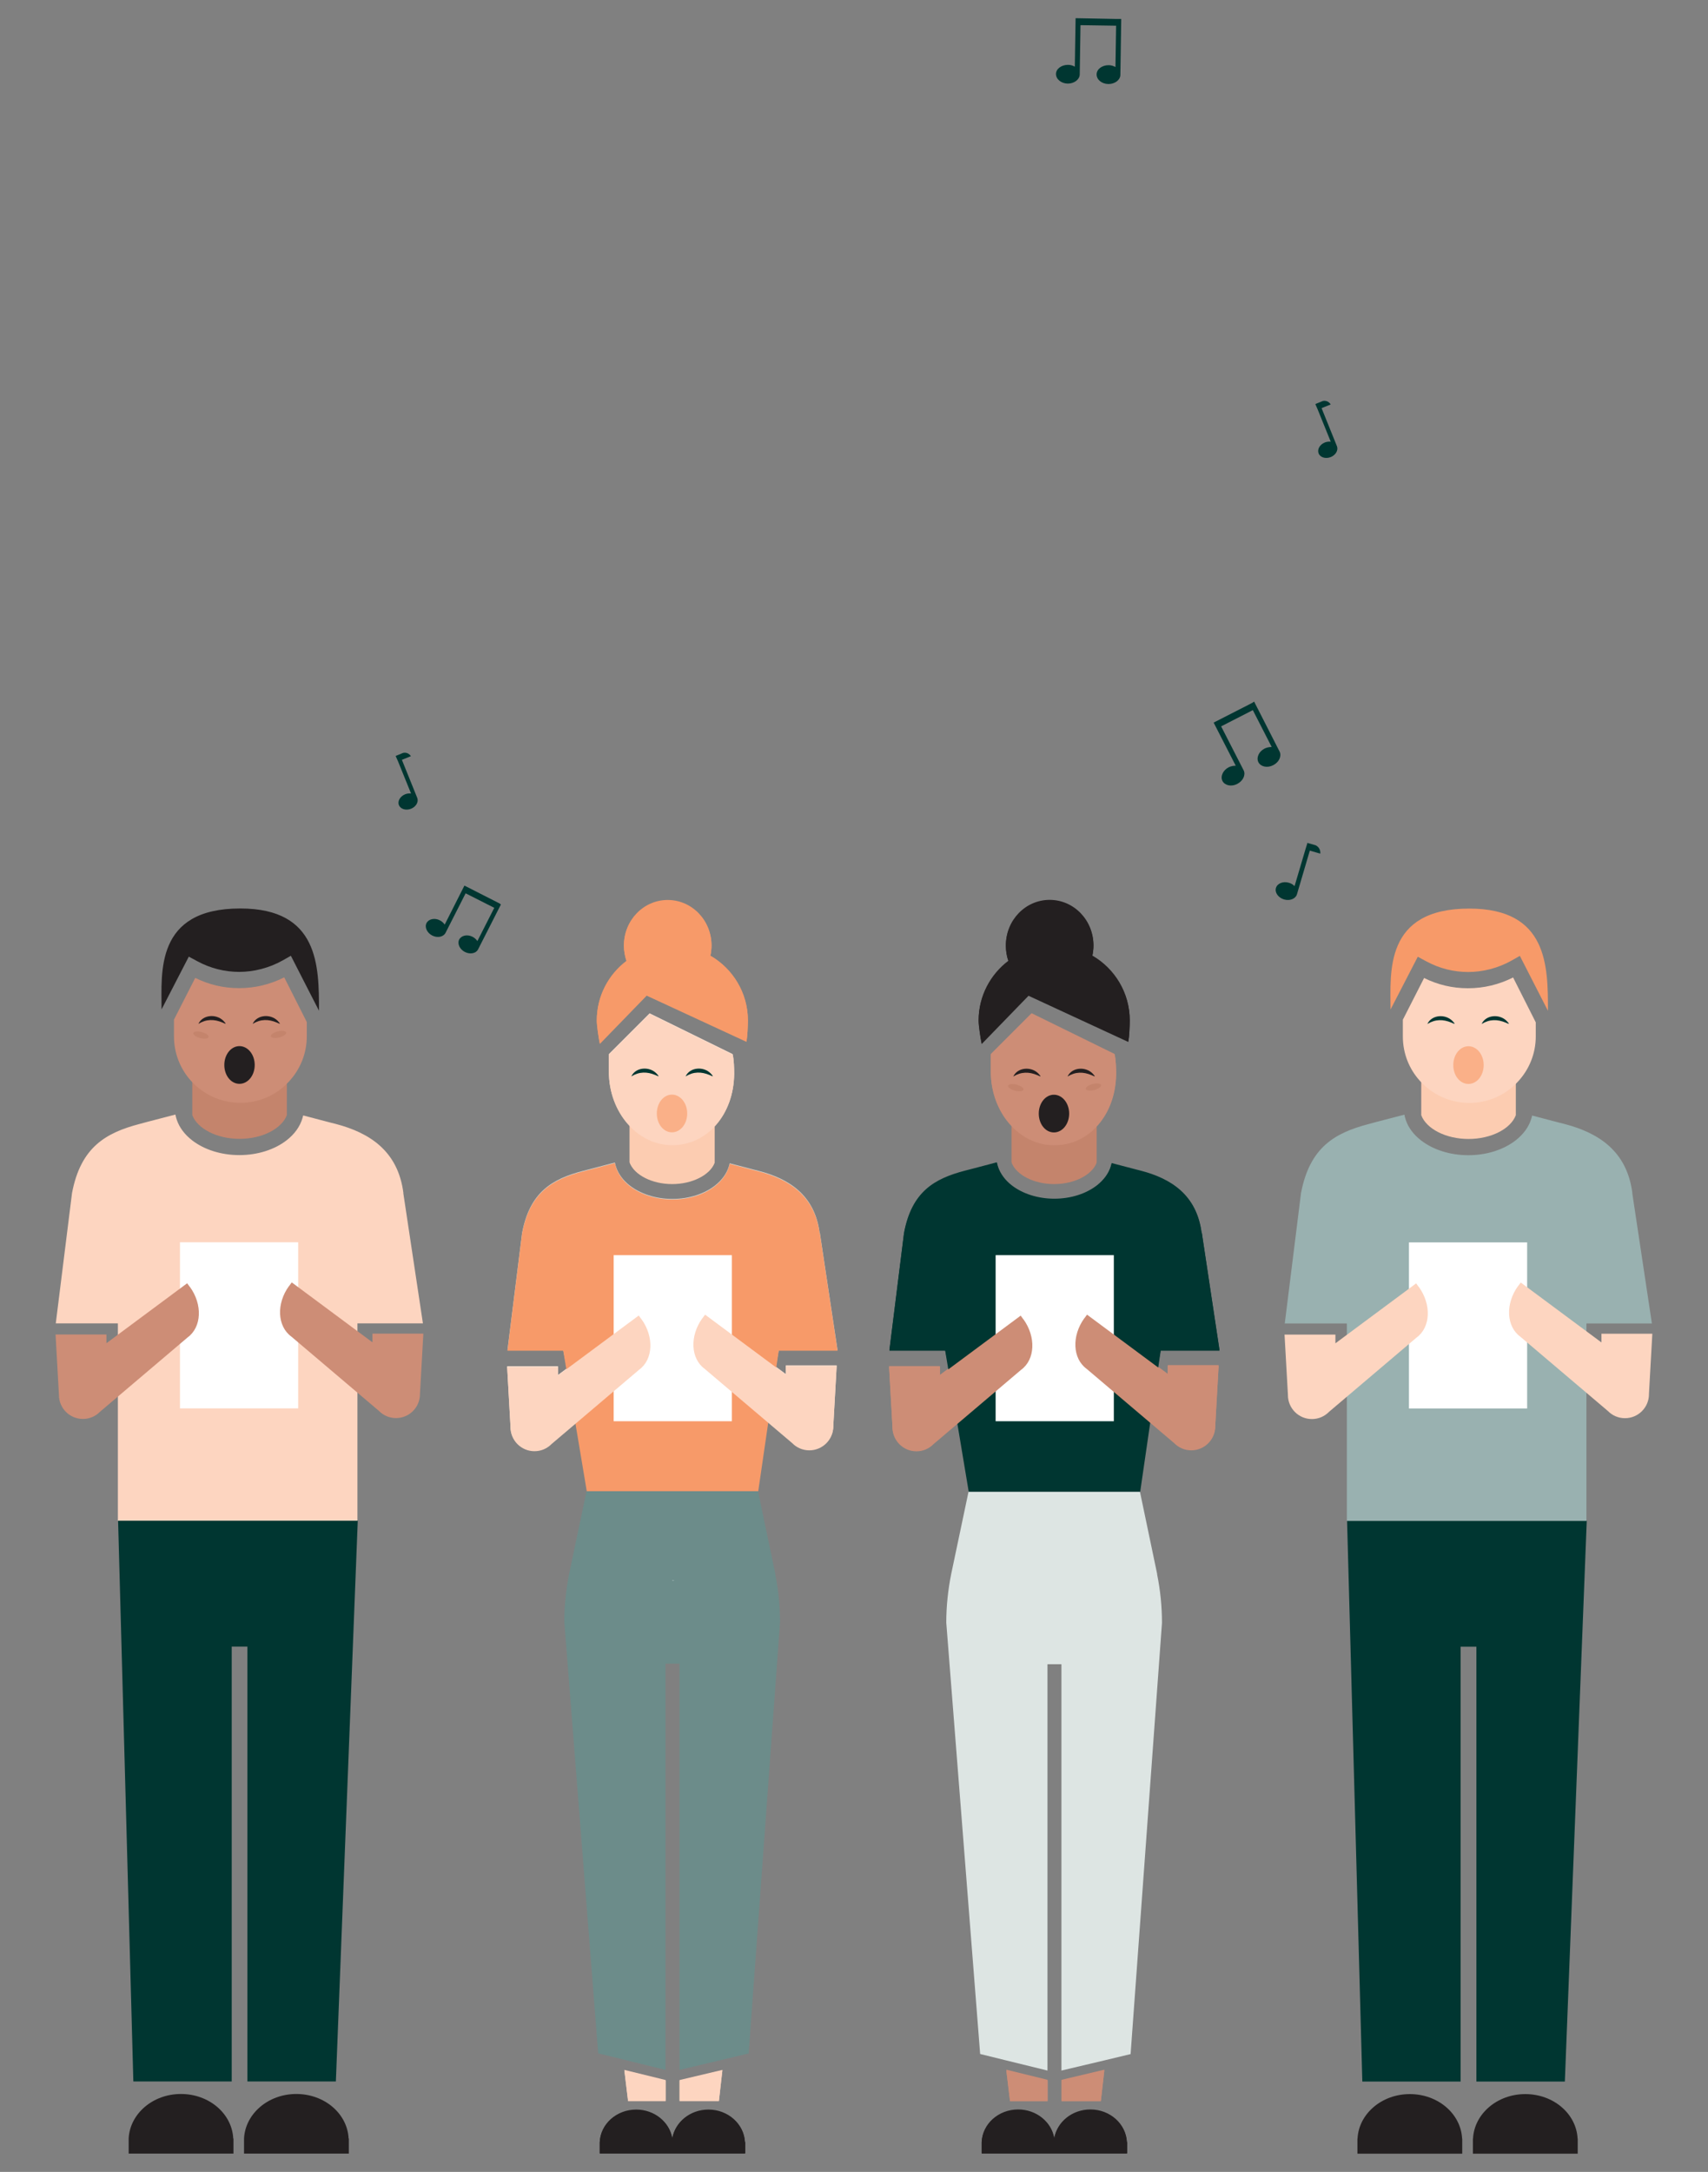 <svg xmlns="http://www.w3.org/2000/svg" xmlns:xlink="http://www.w3.org/1999/xlink" id="Layer_1" viewBox="0 0 156.78 199.29"><rect x="0" y="0" width="156.78" height="199.29" fill="#808080" stroke="none"/><defs><style>      .st0 {        clip-path: url(#clippath-6);      }      .st1 {        clip-path: url(#clippath-7);      }      .st2 {        fill: #fab088;      }      .st3 {        clip-path: url(#clippath-15);      }      .st4 {        clip-path: url(#clippath-4);      }      .st5 {        clip-path: url(#clippath-9);      }      .st6 {        clip-path: url(#clippath-10);      }      .st7 {        fill: #cd8d76;      }      .st8 {        fill: #f79a69;      }      .st9 {        fill: #fff;      }      .st10 {        fill: #fbc3a3;      }      .st11 {        fill: #dde5e3;      }      .st12 {        clip-path: url(#clippath-11);      }      .st13 {        fill: none;      }      .st14 {        clip-path: url(#clippath-1);      }      .st15 {        fill: #c4846c;      }      .st16 {        fill: #231f20;      }      .st17 {        clip-path: url(#clippath-5);      }      .st18 {        clip-path: url(#clippath-8);      }      .st19 {        fill: #fcccb1;      }      .st20 {        fill: #99b1b0;      }      .st21 {        clip-path: url(#clippath-3);      }      .st22 {        clip-path: url(#clippath-12);      }      .st23 {        fill: #cfdad9;      }      .st24 {        clip-path: url(#clippath-14);      }      .st25 {        fill: #003631;      }      .st26 {        fill: #6c8c8a;      }      .st27 {        clip-path: url(#clippath-16);      }      .st28 {        clip-path: url(#clippath-2);      }      .st29 {        fill: #fee5d7;      }      .st30 {        clip-path: url(#clippath-13);      }      .st31 {        fill: #fdd5c0;      }      .st32 {        clip-path: url(#clippath);      }    </style><clipPath id="clippath"><rect class="st13" x="5.11" y="1.67" width="146.55" height="195.96"></rect></clipPath><clipPath id="clippath-1"><rect class="st13" x="5.11" y="1.67" width="146.55" height="195.96"></rect></clipPath><clipPath id="clippath-2"><rect class="st13" x="5.11" y="1.67" width="146.55" height="195.96"></rect></clipPath><clipPath id="clippath-3"><rect class="st13" x="5.11" y="1.67" width="146.55" height="195.96"></rect></clipPath><clipPath id="clippath-4"><rect class="st13" x="5.11" y="1.67" width="146.55" height="195.96"></rect></clipPath><clipPath id="clippath-5"><rect class="st13" x="5.11" y="1.67" width="146.55" height="195.96"></rect></clipPath><clipPath id="clippath-6"><rect class="st13" x="5.11" y="1.67" width="146.55" height="195.96"></rect></clipPath><clipPath id="clippath-7"><rect class="st13" x="5.11" y="1.67" width="146.55" height="195.96"></rect></clipPath><clipPath id="clippath-8"><rect class="st13" x="5.11" y="1.67" width="146.55" height="195.96"></rect></clipPath><clipPath id="clippath-9"><rect class="st13" x="5.11" y="1.67" width="146.55" height="195.96"></rect></clipPath><clipPath id="clippath-10"><rect class="st13" x="5.11" y="1.67" width="146.55" height="195.96"></rect></clipPath><clipPath id="clippath-11"><rect class="st13" x="5.11" y="1.67" width="146.55" height="195.96"></rect></clipPath><clipPath id="clippath-12"><rect class="st13" x="5.11" y="1.67" width="146.55" height="195.96"></rect></clipPath><clipPath id="clippath-13"><rect class="st13" x="5.11" y="1.67" width="146.55" height="195.96"></rect></clipPath><clipPath id="clippath-14"><rect class="st13" x="5.11" y="1.67" width="146.55" height="195.96"></rect></clipPath><clipPath id="clippath-15"><rect class="st13" x="5.11" y="1.67" width="146.55" height="195.96"></rect></clipPath><clipPath id="clippath-16"><rect class="st13" x="5.11" y="1.67" width="146.55" height="195.96"></rect></clipPath></defs><g class="st32"><path class="st15" d="M21.99,100.2c-1.7,0-3.24-.7-4.34-1.82v3.94c.47,1.25,2.26,2.18,4.34,2.18s3.87-.93,4.34-2.18v-3.93c-1.1,1.12-2.64,1.81-4.34,1.81"></path></g><polygon class="st25" points="32.84 139.54 10.84 139.54 12.24 190.99 21.27 190.99 21.27 151.09 22.71 151.09 22.71 190.99 30.83 190.99 32.84 139.54"></polygon><g class="st14"><g><path class="st31" d="M37.03,109.48c-.49-3.88-3.12-5.54-6.21-6.35l-.44-.11-2.55-.67c-.02.09-.04.17-.07.26-.23.78-.74,1.47-1.45,2.02-1.08.84-2.63,1.36-4.34,1.36s-3.26-.52-4.34-1.36c-.67-.52-1.17-1.17-1.41-1.9-.05-.15-.09-.3-.12-.46l-2.5.65-.78.21c-3.08.81-5.41,2.11-6.21,6.35l-1.49,11.95h5.7v18.11h21.99v-18.11h6.01l-1.8-11.95h.01Z"></path><path class="st16" d="M21.41,196.23c-.11-2.28-2.21-4.09-4.8-4.09s-4.69,1.82-4.8,4.09h0v1.38h9.62v-1.38h0Z"></path><path class="st16" d="M32,196.23c-.11-2.28-2.21-4.09-4.8-4.09s-4.69,1.82-4.8,4.09h0v1.38h9.62v-1.38h0Z"></path><path class="st7" d="M28.17,93.8l-.13-.26-1.95-3.86c-1.28.65-2.7.99-4.14.99s-2.77-.32-4.03-.94l-1.88,3.69-.07.13v1.55c0,1.55.58,2.97,1.53,4.04,1.12,1.26,2.75,2.05,4.56,2.05s3.38-.76,4.49-1.98c1-1.09,1.61-2.53,1.61-4.12v-1.3"></path><path class="st16" d="M22.05,83.36c-7.83,0-7.22,5.88-7.22,9.26l1.08-2.09,1.42-2.75.8.43c1.2.65,2.52.97,3.83.97s2.74-.35,3.98-1.05l.76-.43,1.57,3.07,1.01,1.97c0-4.08,0-9.38-7.22-9.38"></path></g></g><rect class="st9" x="16.52" y="113.99" width="10.85" height="15.24"></rect><g class="st28"><g><path class="st7" d="M17.42,118.08l-.24-.33-7.41,5.5v-.8h-4.67l.31,5.51v.04c0,1.21.98,2.2,2.2,2.2.62,0,1.17-.25,1.57-.66l8.04-6.82c1.29-.94,1.39-3.02.21-4.64"></path><path class="st7" d="M26.54,118l.24-.33,7.41,5.5v-.8h4.67l-.31,5.51v.04c0,1.21-.98,2.2-2.2,2.2-.62,0-1.17-.25-1.57-.66l-8.04-6.82c-1.29-.94-1.39-3.02-.21-4.64"></path><path class="st16" d="M23.38,97.72c0,.96-.62,1.73-1.4,1.73s-1.39-.77-1.39-1.73.62-1.73,1.39-1.73,1.4.77,1.4,1.73"></path><path class="st16" d="M23.19,93.95c.4-.86,1.65-.94,2.3-.28.28.3.28.33-.1.15-.75-.31-1.47-.32-2.2.13"></path><path class="st16" d="M18.21,93.95c.4-.86,1.65-.94,2.3-.28.28.3.28.33-.1.15-.75-.31-1.47-.32-2.2.13"></path><path class="st15" d="M26.26,94.72c.06.15-.2.35-.58.46s-.75.08-.81-.07.2-.35.58-.46.75-.08.81.07"></path><path class="st15" d="M17.75,94.78c-.06.15.2.35.58.46s.75.08.81-.07-.2-.35-.58-.46-.75-.08-.81.07"></path></g></g><polygon class="st23" points="61.78 144.97 61.85 145.01 61.85 144.94 61.78 144.97"></polygon><polygon class="st23" points="61.71 145.01 61.78 144.97 61.71 144.94 61.71 145.01"></polygon><g class="st21"><path class="st16" d="M68.38,196.55c-.08-1.66-1.55-2.98-3.35-2.98-1.68,0-3.06,1.14-3.32,2.63-.25-1.49-1.64-2.63-3.31-2.63-1.81,0-3.28,1.32-3.35,2.98h0v1.01h13.35v-1.01h-.02Z"></path></g><polygon class="st31" points="57.65 192.75 61.1 192.75 61.1 190.86 57.31 189.93 57.65 192.75"></polygon><polygon class="st31" points="62.38 190.86 62.38 190.86 62.38 192.75 65.99 192.75 66.31 189.93 62.38 190.86"></polygon><g class="st4"><g><path class="st26" d="M71.16,144.38l-1.58-7.55h-15.74l-1.58,7.5c-.3,1.48-.46,2.99-.46,4.5l3.11,39.58,2.39.59,3.79.93v-37.28h1.28v37.28l3.93-.93,2.42-.58,2.88-39.56c0-1.5-.15-3-.45-4.48"></path><path class="st23" d="M75.24,113.15c-.44-3.49-2.81-4.99-5.58-5.71l-.39-.1-2.29-.6c-.02.08-.04.15-.06.23-.2.7-.66,1.32-1.3,1.82-.97.75-2.36,1.22-3.9,1.22s-2.93-.47-3.9-1.22c-.61-.47-1.05-1.06-1.27-1.71-.04-.13-.08-.27-.11-.41l-2.24.59-.7.18c-2.77.73-4.87,1.9-5.58,5.71l-1.34,10.74h5.12l2.3,11.31h15.52l1.96-11.31h5.4l-1.62-10.74h-.02Z"></path><path class="st31" d="M61.71,104.74c-1.53,0-2.91-.63-3.91-1.64v3.54c.43,1.12,2.04,1.96,3.9,1.96s3.48-.84,3.9-1.96v-3.53c-.99,1.01-2.37,1.63-3.9,1.63"></path><path class="st29" d="M67.25,96.72l-7.62-3.74-3.74,3.74v1.59c0,3.71,2.61,6.72,5.82,6.72s5.64-2.8,5.68-6.51c0-.55-.02-1.29-.14-1.8"></path><path class="st8" d="M65.2,87.7c.07-.31.11-.63.11-.96,0-2.3-1.8-4.16-4.02-4.16s-4.02,1.86-4.02,4.16c0,.5.09.98.24,1.42-1.66,1.25-2.73,3.23-2.73,5.45,0,.5.18,1.67.28,2.13l4.3-4.43,9.16,4.24c.09-.49.13-1.46.13-1.94,0-2.52-1.38-4.73-3.43-5.92"></path></g></g><rect class="st9" x="56.33" y="115.12" width="10.85" height="15.24"></rect><g class="st17"><g><path class="st29" d="M58.87,120.99l-.24-.33-7.41,5.5v-.8h-4.67l.31,5.51v.04c0,1.21.98,2.2,2.2,2.2.62,0,1.17-.25,1.57-.66l8.04-6.82c1.29-.94,1.38-3.02.21-4.64"></path><path class="st29" d="M64.48,120.91l.24-.33,7.41,5.5v-.8h4.67l-.31,5.51v.04c0,1.21-.98,2.2-2.2,2.2-.62,0-1.17-.25-1.57-.66l-8.04-6.82c-1.29-.94-1.38-3.02-.21-4.64"></path><path class="st10" d="M63.08,102.13c0,.96-.62,1.73-1.4,1.73s-1.39-.77-1.39-1.73.62-1.73,1.39-1.73,1.4.77,1.4,1.73"></path><path class="st25" d="M62.93,98.73c.4-.86,1.65-.94,2.3-.28.28.3.28.33-.1.15-.75-.31-1.47-.32-2.2.13"></path><path class="st25" d="M57.95,98.73c.4-.86,1.65-.94,2.3-.28.28.3.28.33-.1.15-.75-.31-1.47-.32-2.2.13"></path><path class="st31" d="M66,99.5c.06.15-.2.35-.58.46-.38.11-.75.08-.81-.07s.2-.35.58-.46c.38-.11.75-.08.81.07"></path><path class="st31" d="M57.49,99.56c-.06.15.2.35.58.46.38.11.75.08.81-.07s-.2-.35-.58-.46c-.38-.11-.75-.08-.81.07"></path></g></g><polygon class="st23" points="61.78 145.02 61.85 145.05 61.85 144.99 61.78 145.02"></polygon><polygon class="st23" points="61.71 145.05 61.78 145.02 61.71 144.99 61.71 145.05"></polygon><g class="st0"><path class="st16" d="M68.38,196.6c-.08-1.66-1.55-2.98-3.35-2.98-1.68,0-3.06,1.14-3.32,2.63-.25-1.49-1.64-2.63-3.31-2.63-1.81,0-3.28,1.32-3.35,2.98h0v1.01h13.35v-1.01h-.02Z"></path></g><polygon class="st31" points="57.65 192.8 61.1 192.8 61.1 190.91 57.31 189.98 57.65 192.8"></polygon><polygon class="st31" points="62.38 190.91 62.38 190.91 62.38 192.8 65.99 192.8 66.31 189.97 62.38 190.91"></polygon><g class="st1"><g><path class="st8" d="M75.24,113.2c-.44-3.49-2.81-4.98-5.58-5.71l-.39-.1-2.29-.6c-.02.08-.04.15-.06.23-.2.7-.66,1.32-1.3,1.82-.97.76-2.36,1.22-3.9,1.22s-2.93-.47-3.9-1.22c-.61-.47-1.05-1.06-1.27-1.71-.04-.13-.08-.27-.11-.41l-2.24.59-.7.18c-2.77.73-4.87,1.9-5.58,5.71l-1.34,10.74h5.12l2.16,12.89h15.74l1.88-12.89h5.4l-1.62-10.74h-.02Z"></path><path class="st19" d="M61.71,104.79c-1.53,0-2.91-.63-3.91-1.64v3.54c.43,1.12,2.04,1.96,3.9,1.96s3.48-.84,3.9-1.96v-3.53c-.99,1.01-2.37,1.63-3.9,1.63"></path><path class="st31" d="M67.25,96.77l-7.62-3.74-3.74,3.74v1.59c0,3.71,2.61,6.72,5.82,6.72s5.64-2.8,5.68-6.51c0-.55-.02-1.29-.14-1.8"></path><path class="st8" d="M65.2,87.75c.07-.31.11-.63.11-.96,0-2.3-1.8-4.16-4.02-4.16s-4.02,1.86-4.02,4.16c0,.5.09.98.24,1.42-1.66,1.25-2.73,3.23-2.73,5.45,0,.5.18,1.67.28,2.13l4.3-4.43,9.16,4.24c.09-.49.13-1.46.13-1.94,0-2.52-1.38-4.73-3.43-5.92"></path></g></g><rect class="st9" x="56.33" y="115.17" width="10.85" height="15.24"></rect><g class="st18"><g><path class="st31" d="M58.87,121.04l-.24-.33-7.41,5.5v-.8h-4.67l.31,5.51v.04c0,1.21.98,2.2,2.2,2.2.62,0,1.17-.25,1.57-.66l8.04-6.82c1.29-.94,1.38-3.02.21-4.64"></path><path class="st31" d="M64.48,120.96l.24-.33,7.41,5.5v-.8h4.67l-.31,5.51v.04c0,1.21-.98,2.2-2.2,2.2-.62,0-1.17-.25-1.57-.66l-8.04-6.82c-1.29-.94-1.38-3.02-.21-4.64"></path><path class="st2" d="M63.08,102.17c0,.96-.62,1.73-1.4,1.73s-1.39-.77-1.39-1.73.62-1.73,1.39-1.73,1.4.77,1.4,1.73"></path><path class="st25" d="M62.93,98.77c.4-.86,1.65-.94,2.3-.28.28.3.28.33-.1.15-.75-.31-1.47-.32-2.2.13"></path><path class="st25" d="M57.95,98.77c.4-.86,1.65-.94,2.3-.28.28.3.28.33-.1.15-.75-.31-1.47-.32-2.2.13"></path><path class="st31" d="M66,99.55c.06.15-.2.35-.58.46-.38.11-.75.08-.81-.07s.2-.35.58-.46c.38-.11.75-.08.81.07"></path><path class="st31" d="M57.49,99.61c-.06.15.2.35.58.46.38.11.75.08.81-.07s-.2-.35-.58-.46c-.38-.11-.75-.08-.81.07"></path><path class="st16" d="M134.21,196.24c-.11-2.28-2.21-4.09-4.8-4.09s-4.69,1.82-4.8,4.09h-.01v1.38h9.62v-1.38h-.01Z"></path><path class="st16" d="M144.81,196.24c-.11-2.28-2.21-4.09-4.8-4.09s-4.69,1.82-4.8,4.09h-.01v1.38h9.62v-1.38h-.01Z"></path><path class="st19" d="M134.8,100.21c-1.7,0-3.24-.7-4.34-1.82v3.94c.47,1.25,2.26,2.18,4.34,2.18s3.87-.93,4.34-2.18v-3.93c-1.11,1.12-2.64,1.81-4.34,1.81"></path></g></g><polygon class="st25" points="145.65 139.55 123.65 139.55 125.05 191 134.07 191 134.07 151.1 135.52 151.1 135.52 191 143.64 191 145.65 139.55"></polygon><g class="st5"><g><path class="st20" d="M149.84,109.49c-.49-3.88-3.12-5.54-6.21-6.35l-.44-.11-2.55-.67c-.02.09-.04.17-.07.26-.23.78-.74,1.47-1.45,2.02-1.08.84-2.63,1.36-4.34,1.36s-3.26-.52-4.34-1.36c-.68-.52-1.17-1.17-1.41-1.9-.05-.15-.09-.3-.12-.46l-2.5.65-.78.21c-3.08.81-5.41,2.11-6.21,6.35l-1.49,11.95h5.7v18.11h21.99v-18.11h6.01l-1.8-11.95h0Z"></path><path class="st31" d="M140.97,93.81l-.13-.26-1.95-3.86c-1.28.65-2.7.99-4.14.99s-2.77-.32-4.03-.94l-1.88,3.69-.07.13v1.55c0,1.55.58,2.97,1.54,4.04,1.12,1.26,2.75,2.05,4.56,2.05s3.38-.76,4.49-1.98c1-1.09,1.61-2.53,1.61-4.12v-1.3"></path><path class="st8" d="M134.86,83.37c-7.83,0-7.22,5.88-7.22,9.26l1.08-2.09,1.42-2.75.8.43c1.2.65,2.51.97,3.83.97s2.74-.35,3.98-1.05l.76-.43,1.57,3.07,1.01,1.97c0-4.08,0-9.38-7.22-9.38"></path></g></g><rect class="st9" x="129.33" y="114" width="10.85" height="15.24"></rect><g class="st6"><g><path class="st31" d="M130.23,118.09l-.24-.33-7.41,5.5v-.8h-4.67l.31,5.51v.04c0,1.21.98,2.2,2.2,2.2.62,0,1.17-.25,1.57-.66l8.04-6.82c1.29-.94,1.38-3.02.21-4.64"></path><path class="st31" d="M139.35,118.01l.24-.33,7.41,5.5v-.8h4.67l-.31,5.51v.04c0,1.21-.98,2.2-2.2,2.2-.62,0-1.17-.25-1.57-.66l-8.04-6.82c-1.29-.94-1.38-3.02-.21-4.64"></path><path class="st2" d="M136.19,97.73c0,.96-.62,1.73-1.4,1.73s-1.39-.77-1.39-1.73.62-1.73,1.39-1.73,1.4.77,1.4,1.73"></path><path class="st25" d="M136,93.96c.4-.86,1.65-.94,2.3-.28.28.3.29.33-.1.15-.75-.31-1.47-.32-2.2.13"></path><path class="st25" d="M131.02,93.96c.4-.86,1.65-.94,2.3-.28.28.3.29.33-.1.15-.75-.31-1.47-.32-2.2.13"></path><path class="st31" d="M139.07,94.73c.06.15-.2.35-.58.46-.38.11-.75.08-.81-.07s.2-.35.58-.46c.38-.11.75-.08.81.07"></path><path class="st31" d="M130.56,94.79c-.06.15.2.35.58.46.38.11.75.08.81-.07s-.2-.35-.58-.46c-.38-.11-.75-.08-.81.07"></path></g></g><polygon class="st23" points="96.84 144.96 96.91 144.99 96.91 144.92 96.84 144.96"></polygon><polygon class="st23" points="96.77 144.99 96.84 144.96 96.77 144.92 96.77 144.99"></polygon><g class="st12"><path class="st16" d="M103.44,196.54c-.08-1.66-1.55-2.98-3.35-2.98-1.68,0-3.06,1.14-3.32,2.63-.25-1.49-1.64-2.63-3.31-2.63-1.81,0-3.28,1.32-3.35,2.98h0v1.01h13.35v-1.01h-.02Z"></path></g><polygon class="st7" points="92.71 192.74 96.16 192.74 96.16 190.84 92.37 189.91 92.71 192.74"></polygon><polygon class="st7" points="97.44 190.84 97.44 190.84 97.44 192.74 101.05 192.74 101.37 189.91 97.44 190.84"></polygon><g class="st22"><g><path class="st25" d="M110.3,113.13c-.44-3.49-2.81-4.99-5.58-5.71l-.39-.1-2.29-.6c-.02.08-.04.15-.06.23-.2.7-.66,1.32-1.3,1.82-.97.75-2.36,1.22-3.9,1.22s-2.93-.47-3.9-1.22c-.61-.47-1.05-1.06-1.27-1.71-.04-.13-.08-.27-.11-.41l-2.24.59-.7.18c-2.77.73-4.87,1.9-5.58,5.71l-1.34,10.74h5.12l2.3,11.31h15.52l1.96-11.31h5.4l-1.62-10.74h-.02Z"></path><path class="st15" d="M96.77,104.72c-1.53,0-2.91-.63-3.91-1.64v3.54c.43,1.12,2.04,1.96,3.9,1.96s3.48-.84,3.9-1.96v-3.53c-.99,1.01-2.37,1.63-3.9,1.63"></path><path class="st7" d="M102.31,96.71l-7.62-3.74-3.74,3.74v1.59c0,3.71,2.61,6.72,5.82,6.72s5.64-2.8,5.68-6.51c0-.55-.02-1.29-.14-1.8"></path><path class="st16" d="M100.26,87.69c.07-.31.11-.63.11-.96,0-2.3-1.8-4.16-4.02-4.16s-4.02,1.86-4.02,4.16c0,.5.08.98.24,1.42-1.66,1.25-2.74,3.23-2.74,5.45,0,.5.18,1.67.28,2.13l4.3-4.43,9.16,4.24c.09-.49.13-1.46.13-1.94,0-2.52-1.38-4.73-3.43-5.92"></path></g></g><rect class="st9" x="91.39" y="115.11" width="10.85" height="15.24"></rect><g class="st30"><g><path class="st7" d="M93.93,120.98l-.24-.33-7.41,5.5v-.8h-4.67l.31,5.51v.04c0,1.21.98,2.2,2.2,2.2.62,0,1.17-.25,1.57-.66h0l8.04-6.82c1.29-.94,1.38-3.02.21-4.64"></path><path class="st7" d="M99.54,120.89l.24-.33,7.41,5.5v-.8h4.67l-.31,5.51v.04c0,1.21-.98,2.2-2.2,2.2-.62,0-1.17-.25-1.57-.66l-8.04-6.82c-1.29-.94-1.38-3.02-.21-4.64"></path><path class="st16" d="M98.14,102.11c0,.96-.62,1.73-1.4,1.73s-1.39-.77-1.39-1.73.62-1.73,1.39-1.73,1.4.77,1.4,1.73"></path><path class="st16" d="M97.99,98.71c.4-.86,1.65-.94,2.3-.28.28.3.28.33-.1.15-.75-.31-1.47-.32-2.2.13"></path><path class="st16" d="M93.01,98.71c.4-.86,1.65-.94,2.3-.28.28.3.28.33-.1.15-.75-.31-1.47-.32-2.2.13"></path><path class="st15" d="M101.06,99.48c.06.15-.2.35-.58.46-.38.11-.75.08-.81-.07s.2-.35.58-.46c.38-.11.75-.08.81.07"></path><path class="st15" d="M92.55,99.54c-.06.15.2.35.58.46.38.11.75.08.81-.07s-.2-.35-.58-.46c-.38-.11-.75-.08-.81.07"></path></g></g><polygon class="st23" points="96.84 145.03 96.91 145.06 96.91 144.99 96.84 145.03"></polygon><polygon class="st23" points="96.77 145.06 96.84 145.03 96.77 144.99 96.77 145.06"></polygon><g class="st24"><path class="st16" d="M103.44,196.6c-.08-1.66-1.55-2.98-3.35-2.98-1.68,0-3.06,1.14-3.32,2.63-.25-1.49-1.64-2.63-3.31-2.63-1.81,0-3.28,1.32-3.35,2.98h0v1.01h13.35v-1.01h-.02Z"></path></g><polygon class="st7" points="92.71 192.81 96.16 192.81 96.16 190.91 92.37 189.98 92.71 192.81"></polygon><polygon class="st7" points="97.44 190.91 97.44 190.91 97.44 192.81 101.05 192.81 101.37 189.98 97.44 190.91"></polygon><g class="st3"><g><path class="st25" d="M110.3,113.2c-.44-3.49-2.81-4.99-5.58-5.71l-.39-.1-2.29-.6c-.02.08-.04.15-.06.23-.2.7-.66,1.32-1.3,1.82-.97.75-2.36,1.22-3.9,1.22s-2.93-.47-3.9-1.22c-.61-.47-1.05-1.06-1.27-1.71-.04-.13-.08-.27-.11-.41l-2.24.59-.7.18c-2.77.73-4.87,1.9-5.58,5.71l-1.34,10.74h5.12l2.16,12.94h15.74l1.88-12.94h5.4l-1.62-10.74h-.02Z"></path><path class="st15" d="M96.77,104.79c-1.53,0-2.91-.63-3.91-1.64v3.54c.43,1.12,2.04,1.96,3.9,1.96s3.48-.84,3.9-1.96v-3.53c-.99,1.01-2.37,1.63-3.9,1.63"></path><path class="st7" d="M102.31,96.78l-7.62-3.74-3.74,3.74v1.59c0,3.71,2.61,6.72,5.82,6.72s5.64-2.8,5.68-6.51c0-.55-.02-1.29-.14-1.8"></path><path class="st16" d="M100.26,87.76c.07-.31.11-.63.11-.96,0-2.3-1.8-4.16-4.02-4.16s-4.02,1.86-4.02,4.16c0,.5.08.98.24,1.42-1.66,1.25-2.74,3.23-2.74,5.45,0,.5.18,1.67.28,2.13l4.3-4.43,9.16,4.24c.09-.49.13-1.46.13-1.94,0-2.52-1.38-4.73-3.43-5.92"></path></g></g><rect class="st9" x="91.39" y="115.17" width="10.85" height="15.24"></rect><g class="st27"><g><path class="st7" d="M93.93,121.05l-.24-.33-7.41,5.5v-.8h-4.67l.31,5.51v.04c0,1.21.98,2.2,2.2,2.2.62,0,1.17-.25,1.57-.66h0l8.04-6.82c1.29-.94,1.38-3.02.21-4.64"></path><path class="st7" d="M99.54,120.96l.24-.33,7.41,5.5v-.8h4.67l-.31,5.51v.04c0,1.21-.98,2.2-2.2,2.2-.62,0-1.17-.25-1.57-.66l-8.04-6.82c-1.29-.94-1.38-3.02-.21-4.64"></path><path class="st16" d="M98.14,102.18c0,.96-.62,1.73-1.4,1.73s-1.39-.77-1.39-1.73.62-1.73,1.39-1.73,1.4.77,1.4,1.73"></path><path class="st16" d="M97.99,98.78c.4-.86,1.65-.94,2.3-.28.28.3.28.33-.1.15-.75-.31-1.47-.32-2.2.13"></path><path class="st16" d="M93.01,98.78c.4-.86,1.65-.94,2.3-.28.28.3.28.33-.1.15-.75-.31-1.47-.32-2.2.13"></path><path class="st15" d="M101.06,99.55c.06.15-.2.35-.58.46-.38.11-.75.08-.81-.07s.2-.35.58-.46c.38-.11.75-.08.81.07"></path><path class="st15" d="M92.55,99.61c-.06.15.2.35.58.46.38.11.75.08.81-.07s-.2-.35-.58-.46c-.38-.11-.75-.08-.81.07"></path><path class="st25" d="M115.04,64.44l-.32.17-3.31,1.69v.02h0l2.02,3.94c-.21,0-.43.04-.64.14-.53.27-.79.84-.58,1.26.22.42.83.55,1.36.27.52-.27.78-.8.6-1.22h0l-2.08-4.06,2.91-1.49,1.73,3.38c-.2,0-.43.04-.64.14-.54.27-.79.84-.58,1.26.22.42.83.55,1.36.27.52-.26.78-.8.6-1.22h0l-2.35-4.61-.08.04v.02Z"></path><path class="st25" d="M121.19,78.33c.05-.58-.43-.77-.43-.77l-.76-.22v.04l-.17.55-1,3.38c-.13-.14-.31-.25-.52-.31-.53-.16-1.07.06-1.19.48s.21.89.74,1.05c.52.15,1.03-.04,1.18-.44h0l1.19-4.04.96.28h0Z"></path><path class="st25" d="M45.91,82.93l-.29-.15-2.99-1.52v.02h-.01l-1.8,3.56c-.1-.15-.25-.29-.44-.39-.48-.25-1.03-.13-1.23.25-.19.38.04.89.52,1.14.47.24,1,.14,1.21-.21h0l1.86-3.66,2.63,1.33-1.55,3.05c-.1-.15-.25-.29-.44-.39-.48-.25-1.03-.13-1.23.25-.19.38.04.89.52,1.14.47.24,1,.14,1.2-.21h0l2.11-4.15-.07-.04v-.02Z"></path><path class="st25" d="M37.72,69.39c-.29-.44-.73-.3-.73-.3l-.66.27v.04l.21.47,1.19,2.94c-.17-.02-.36,0-.54.07-.47.19-.72.64-.57,1,.15.37.65.51,1.11.33.45-.18.7-.61.58-.97h0l-1.42-3.52.84-.34h0Z"></path><path class="st25" d="M102.81,1.74h-.36l-3.72-.07v.02h0l-.07,4.43c-.18-.11-.39-.17-.63-.17-.6,0-1.1.37-1.1.84s.47.87,1.08.88c.58,0,1.06-.35,1.1-.8h0l.07-4.56,3.27.05-.06,3.79c-.18-.1-.39-.17-.63-.17-.6,0-1.1.37-1.1.85s.47.87,1.08.88c.58,0,1.06-.34,1.1-.8h0l.08-5.17h-.11Z"></path><path class="st25" d="M122.14,37.1c-.29-.44-.73-.3-.73-.3l-.66.27v.04l.21.48,1.19,2.94c-.17-.02-.36,0-.54.07-.47.19-.72.64-.57,1.01s.65.51,1.11.33c.45-.18.7-.61.58-.97h0l-1.42-3.52.84-.34h0Z"></path><path class="st11" d="M106.22,144.44l-1.58-7.55h-15.74l-1.58,7.5c-.3,1.48-.46,2.99-.46,4.5l3.11,39.58,2.39.59,3.79.93v-37.28h1.28v37.28l3.93-.93,2.42-.58,2.88-39.56c0-1.5-.15-3-.45-4.48"></path></g></g></svg>